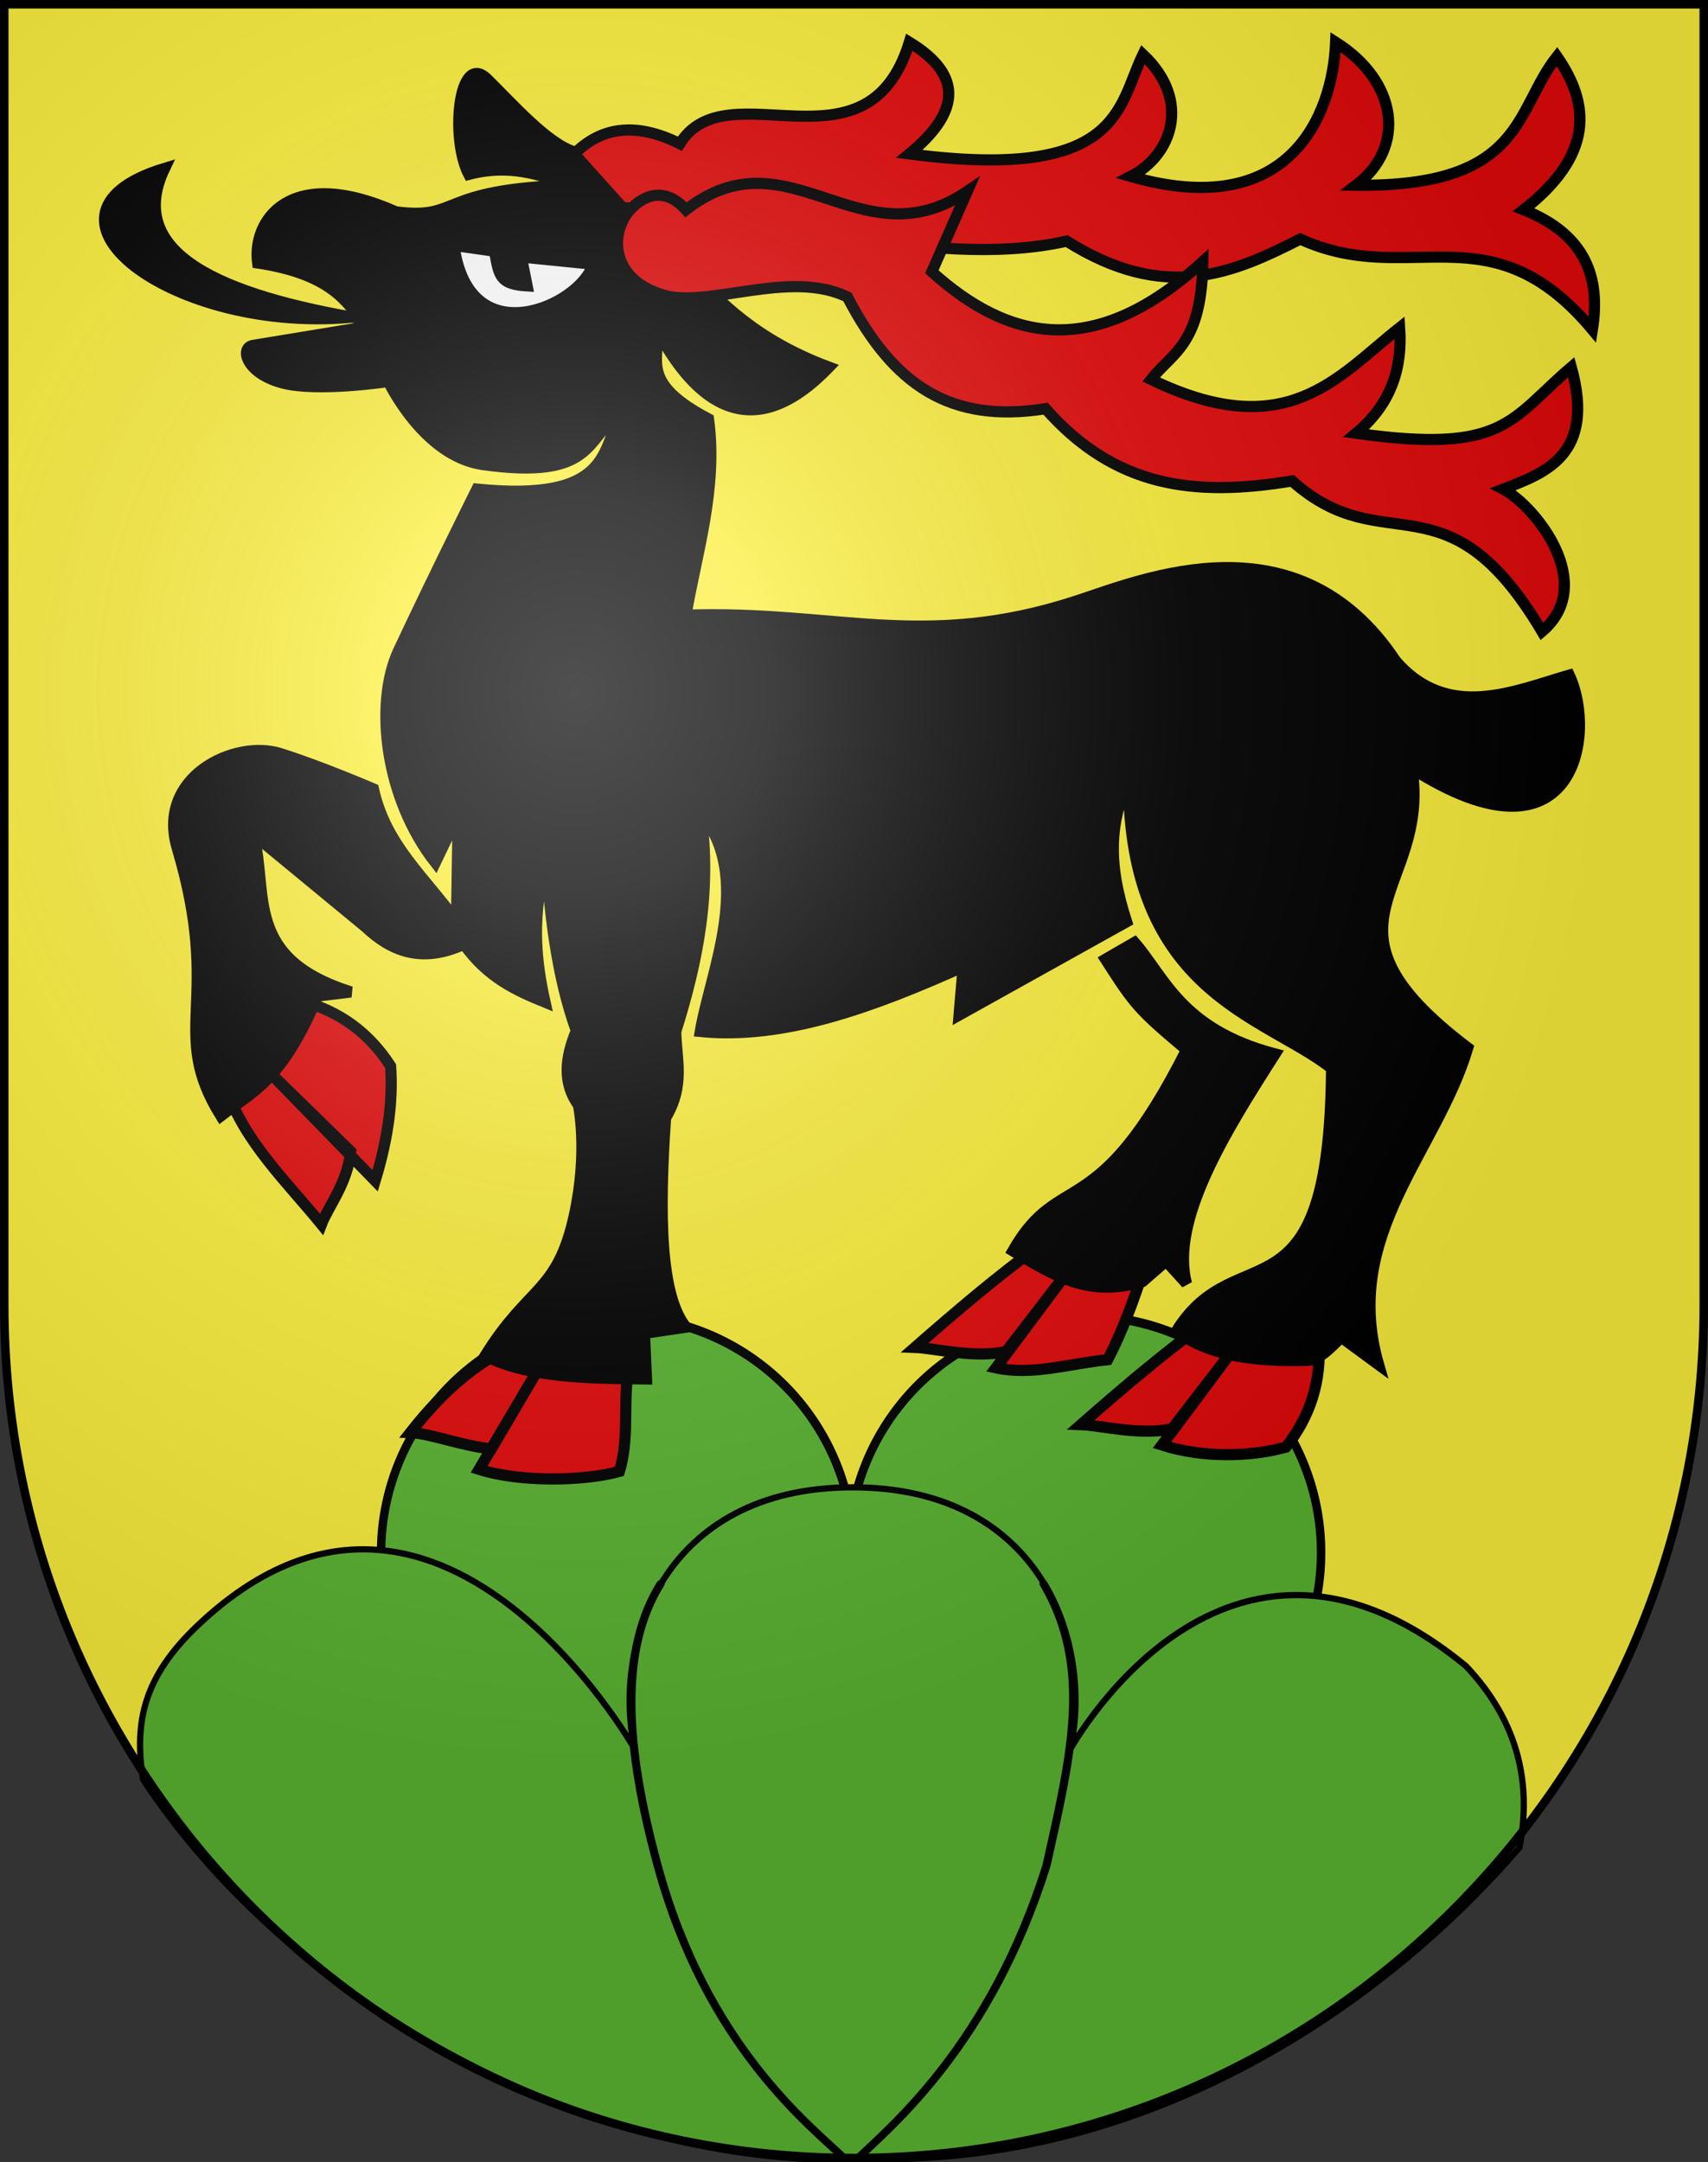 <?xml version="1.0" encoding="UTF-8" standalone="no"?>
<svg
   xmlns:i="http://ns.adobe.com/AdobeIllustrator/10.0/"
   xmlns:dc="http://purl.org/dc/elements/1.1/"
   xmlns:cc="http://web.resource.org/cc/"
   xmlns:rdf="http://www.w3.org/1999/02/22-rdf-syntax-ns#"
   xmlns:svg="http://www.w3.org/2000/svg"
   xmlns="http://www.w3.org/2000/svg"
   xmlns:xlink="http://www.w3.org/1999/xlink"
   xmlns:sodipodi="http://sodipodi.sourceforge.net/DTD/sodipodi-0.dtd"
   xmlns:inkscape="http://www.inkscape.org/namespaces/inkscape"
   height="763"
   width="603"
   version="1.0"
   id="svg20"
   sodipodi:version="0.32"
   inkscape:version="0.44.1"
   sodipodi:docname="Rebévelier-coat of arms.svg"
   sodipodi:docbase="F:\Mis Documentos\Mis imágenes\Encyclopédie\Escudos de Suiza">
  <rect width="100%" height="100%" fill="#333333" stroke="none"/>
  <defs
     id="defs29">
    <linearGradient
       id="linearGradient2893">
      <stop
         style="stop-color:#ffffff;stop-opacity:0.314;"
         offset="0"
         id="stop2895" />
      <stop
         id="stop2897"
         offset="0.19"
         style="stop-color:#ffffff;stop-opacity:0.251;" />
      <stop
         style="stop-color:#6b6b6b;stop-opacity:0.125;"
         offset="0.6"
         id="stop2901" />
      <stop
         style="stop-color:#000000;stop-opacity:0.125;"
         offset="1"
         id="stop2899" />
    </linearGradient>
    <linearGradient
       id="linearGradient2955">
      <stop
         style="stop-color:white;stop-opacity:0;"
         offset="0"
         id="stop2965" />
      <stop
         style="stop-color:black;stop-opacity:0.646;"
         offset="1"
         id="stop2959" />
    </linearGradient>
    <radialGradient
       inkscape:collect="always"
       xlink:href="#linearGradient2893"
       id="radialGradient3236"
       gradientUnits="userSpaceOnUse"
       gradientTransform="matrix(1.215,1.531577e-24,1.464684e-23,1.267,-839.192,-490.489)"
       cx="858.042"
       cy="579.933"
       fx="858.042"
       fy="579.933"
       r="300" />
  </defs>
  <sodipodi:namedview
     inkscape:window-height="682"
     inkscape:window-width="1024"
     inkscape:pageshadow="2"
     inkscape:pageopacity="0.0"
     guidetolerance="10.0"
     gridtolerance="10.0"
     objecttolerance="10.0"
     borderopacity="1.0"
     bordercolor="#666666"
     pagecolor="#ffffff"
     id="base"
     inkscape:zoom="0.48301887"
     inkscape:cx="203.82826"
     inkscape:cy="326.43125"
     inkscape:window-x="-4"
     inkscape:window-y="-4"
     inkscape:current-layer="layer2"
     showgrid="true"
     showguides="true"
     inkscape:guide-bbox="true" />
  <desc
     id="desc22">Coat of Arms of Canton of Freiburg (Fribourg)</desc>
  <g
     inkscape:groupmode="layer"
     id="layer1"
     inkscape:label="Fond écu"
     sodipodi:insensitive="true">
    <path
       id="path1899"
       d="M 1.5,1.5 L 1.5,460.368 C 1.5,626.678 135.815,761.5 301.5,761.5 C 467.185,761.5 601.5,626.678 601.5,460.368 L 601.5,1.5 L 1.5,1.5 z "
       style="fill:#fcef3c;fill-opacity:1" />
  </g>
  <g
     inkscape:groupmode="layer"
     id="layer2"
     inkscape:label="Meubles"
     sodipodi:insensitive="true">
    <g
       id="g73955">
      <path
         transform="matrix(0.995,0,0,1.089,-11.713,-127.497)"
         d="M 314.688 620.148 A 83.848 76.602 0 1 1  146.992,620.148 A 83.848 76.602 0 1 1  314.688 620.148 z"
         sodipodi:ry="76.601563"
         sodipodi:rx="83.847656"
         sodipodi:cy="620.14844"
         sodipodi:cx="230.83984"
         id="path73064"
         style="opacity:1;fill:#5ab532;fill-opacity:1;fill-rule:evenodd;stroke:black;stroke-width:3;stroke-linecap:round;stroke-linejoin:round;stroke-miterlimit:4;stroke-dasharray:none;stroke-opacity:1"
         sodipodi:type="arc" />
      <path
         sodipodi:type="arc"
         style="opacity:1;fill:#5ab532;fill-opacity:1;fill-rule:evenodd;stroke:black;stroke-width:3;stroke-linecap:round;stroke-linejoin:round;stroke-miterlimit:4;stroke-dasharray:none;stroke-opacity:1"
         id="path73068"
         sodipodi:cx="230.83984"
         sodipodi:cy="620.14844"
         sodipodi:rx="83.847656"
         sodipodi:ry="76.601563"
         d="M 314.688 620.148 A 83.848 76.602 0 1 1  146.992,620.148 A 83.848 76.602 0 1 1  314.688 620.148 z"
         transform="matrix(0.995,0,0,1.089,153.287,-127.497)" />
      <g
         transform="translate(72.159,502.225)"
         inkscape:label="Capa 1"
         id="g7353"
         style="opacity:1;display:inline">
        <g
           transform="matrix(1.31,0,0,1.197,-164.318,-651.865)"
           id="g31937">
          <path
             sodipodi:nodetypes="cssccssccccc"
             style="opacity:1;fill:#5ab532;fill-opacity:1;stroke:black;stroke-width:2.197;stroke-miterlimit:4;stroke-dasharray:none;stroke-opacity:1"
             d="M 300,524.125 C 233.135,524.125 214.965,579.578 223.219,616.531 C 223.219,616.531 153.243,493.179 69.133,572.695 C 50.023,590.748 46.488,606.759 49.727,627.172 C 99.216,702.25 195.964,757.967 288.219,761.188 C 292.137,761.294 296.054,761.344 300,761.344 C 306.437,761.344 312.858,761.219 319.219,760.938 C 320.002,760.903 320.78,760.851 321.562,760.812 C 410.457,757.26 486.717,707.386 535.219,651.156 C 539.5,629.741 535.46,607.297 516.406,587.188 C 431.264,516.988 376.781,616.531 376.781,616.531 C 385.038,579.578 366.862,524.125 300,524.125 z "
             transform="matrix(0.764,0,0,0.836,70.918,125.307)"
             id="path4760" />
          <path
             id="path2005"
             d="M 301.231,761.608 C 310.741,751.586 337.187,727.802 352.371,675.019 C 358.974,642.615 364.909,616.592 351.595,591.923"
             i:knockout="Off"
             style="opacity:1;fill:none;stroke:black;stroke-width:2.197;stroke-linecap:round;stroke-linejoin:round"
             sodipodi:nodetypes="ccc" />
          <path
             id="path2003"
             d="M 298.199,761.608 C 288.689,751.586 260.873,728.315 247.599,675.019 C 238.799,639.687 237.257,611.468 248.375,591.923"
             i:knockout="Off"
             style="opacity:1;fill:none;stroke:black;stroke-width:2.197;stroke-linecap:round;stroke-linejoin:round"
             sodipodi:nodetypes="csc" />
        </g>
      </g>
    </g>
    <g
       id="g72992"
       transform="matrix(3.943,0,0,3.943,-2715.066,-1396.711)">
      <path
         style="fill:#e20909;fill-opacity:1;fill-rule:evenodd;stroke:black;stroke-width:1px;stroke-linecap:butt;stroke-linejoin:miter;stroke-opacity:1"
         d="M 715.439,443.772 C 719.029,444.696 721.674,446.721 723.553,449.639 C 723.746,452.446 723.444,455.715 722.169,459.898 L 712.374,449.851 L 719.982,457.278 C 719.677,460.157 717.969,462.196 717.359,463.793 C 714.375,460.129 710.334,456.27 708.875,451.634 L 715.439,443.772 z "
         id="path69446"
         sodipodi:nodetypes="cccccccc" />
      <path
         style="fill:#e20909;fill-opacity:1;fill-rule:evenodd;stroke:black;stroke-width:1px;stroke-linecap:butt;stroke-linejoin:miter;stroke-opacity:1"
         d="M 745.134,475.601 C 744.139,478.932 745.091,482.455 744.036,485.908 C 740.978,486.771 735.19,486.911 731.474,485.725 L 737.023,476.333 L 732.572,483.895 C 729.932,483.622 727.025,482.491 725.317,482.431 C 728.365,478.552 731.768,475.566 735.683,474.261 L 745.134,475.601 z "
         id="path69444"
         sodipodi:nodetypes="cccccccc" />
      <path
         sodipodi:nodetypes="cccccccc"
         id="path68553"
         d="M 806.647,474.157 C 806.933,477.854 805.872,481.011 803.719,483.732 C 800.661,484.595 796.337,484.736 792.621,483.549 L 799.085,474.889 L 793.536,482.085 C 790.713,482.727 787.074,481.779 785.366,481.719 C 789.201,478.365 792.549,475.514 796.464,472.634 L 806.647,474.157 z "
         style="fill:#e20909;fill-opacity:1;fill-rule:evenodd;stroke:black;stroke-width:1px;stroke-linecap:butt;stroke-linejoin:miter;stroke-opacity:1" />
      <path
         style="fill:#e20909;fill-opacity:1;fill-rule:evenodd;stroke:black;stroke-width:1px;stroke-linecap:butt;stroke-linejoin:miter;stroke-opacity:1"
         d="M 791.232,467.065 C 790.054,470.761 788.993,473.553 787.755,475.908 C 784.208,476.283 780.984,477.339 777.755,476.64 L 784.219,467.98 L 778.67,475.176 C 775.847,475.818 772.208,474.87 770.5,474.81 C 774.335,471.455 777.683,468.605 781.598,465.725 L 791.232,467.065 z "
         id="path69440"
         sodipodi:nodetypes="cccccccc" />
      <path
         sodipodi:nodetypes="csccccccsccccccccccccccsccccccccccssccccsccscsscccccscccccc"
         id="path65005"
         d="M 750,409.281 C 763.368,408.826 771.267,412.492 785,408 C 790.959,406.051 804.807,400.228 813.536,413.366 C 818.231,418.801 824.207,416.05 829.085,414.647 C 831.579,419.965 829.608,432.314 815,423 C 816.738,434.001 805.268,436.839 820,448 C 817.191,457.399 808.659,464.753 812.013,476.353 L 808.67,473.9 C 807.796,474.767 806.706,475.936 805.728,475.965 C 801.185,476.1 796.991,475.655 793.902,473.366 C 799.378,464.514 807.627,473.357 807.804,449.83 C 801.732,445.089 789.567,443.078 789.634,423.915 C 787.978,427.857 787.704,431.319 789.451,436.719 L 774.451,445.072 L 774.817,440.745 C 766.787,444.34 758.829,447.282 751.281,446.536 C 752.162,441.251 756.085,432.743 751.34,427.026 C 752.322,434.107 751.007,440.423 749.085,446.536 C 749.12,449.033 749.937,451.334 748.17,454.281 C 747.574,462.933 747.687,470.167 750,473 L 746.281,473.549 L 746.464,477.634 C 741.17,477.58 735.878,477.522 732.013,475.562 C 735.938,469.228 738.471,469.943 740,463 C 741.277,457.202 740.366,453.124 740.366,453.124 C 738.956,451.178 739.159,448.909 740.183,446.477 C 738.451,441.686 737.649,435.655 737.379,428.915 C 737.326,433.835 735.683,436.371 737.379,443.915 C 734.792,442.861 732.232,441.701 730.124,438.732 C 726.362,440.448 723.644,439.38 721.34,437.209 L 711.281,428.915 C 712.64,434.315 710.4,439.958 720,443 L 717.013,443.366 C 713.782,451.078 711.12,451.951 708.353,454.098 C 703.616,446.447 708.547,443.913 704.451,430.137 C 702.542,423.716 709.6,420.381 713.66,421.66 C 717.319,422.812 722.013,424.83 722.013,424.83 C 723.114,429.871 726.628,432.717 729.451,436.66 L 729.6,427.174 L 727.556,431.425 C 723.02,425.641 722.061,417.16 724.268,412.451 C 727.454,405.652 731.281,398 731.281,398 C 743.149,399.169 742.477,394.638 744.144,391.17 C 740.956,393.391 741.936,397.211 731.83,395.804 C 726.494,395.061 723.353,388.366 723.353,388.366 C 723.353,388.366 716.989,389.334 713.843,388.49 C 710.592,387.617 710.02,385.339 711.241,385.139 L 721.281,383.49 C 719.687,381.094 718.012,378.722 711.647,377.758 C 711.142,374.009 714.443,368.931 724.026,373.183 C 729.877,373.948 727.601,371.15 739.634,370.804 C 736.917,369.856 734.217,368.876 730.549,369.83 C 728.874,366.619 729.631,358.781 732.196,361.294 C 734.443,363.495 737.582,367.079 740,367.817 L 750,378 C 753.101,381.362 756.355,384.68 762.804,387.085 C 759.22,390.792 752.98,394.909 747.013,383 C 748.469,385.874 744.9,387.975 752.013,391.719 C 752.878,397.914 750.889,403.963 750,409.281 z "
         style="fill:black;fill-opacity:1;fill-rule:evenodd;stroke:#010000;stroke-width:1px;stroke-linecap:butt;stroke-linejoin:miter;stroke-opacity:1" />
      <path
         sodipodi:nodetypes="ccccccccccccccc"
         id="path65892"
         d="M 740,368 C 742.435,365.549 745.552,365.145 749.451,367.085 C 753.682,360.255 766.222,370.353 770,358 C 775.055,361.086 774.332,364.426 770,368 C 788.986,370.494 788.652,363.74 790.915,359.098 C 795.297,363.224 793.515,368.144 789.817,370.013 C 804.034,374.108 807.901,364.559 808.17,358 C 813.756,361.528 814.477,367.399 810,370.804 C 825.1,370.969 824.168,364.08 827.987,359.281 C 831.017,363.642 831.21,368.153 825,373 C 830.577,375.222 831.906,379.077 831.157,383.732 C 821.978,372.75 814.814,380.109 805,375.621 C 799.017,378.649 792.935,381.378 784.085,375.804 C 771.903,378.563 755.644,372.857 744.327,372.817 L 740,368 z "
         style="fill:#e20909;fill-opacity:1;fill-rule:evenodd;stroke:black;stroke-width:1px;stroke-linecap:butt;stroke-linejoin:miter;stroke-opacity:1" />
      <path
         sodipodi:nodetypes="ccccccccccccccss"
         id="path66779"
         d="M 745,373 C 745.998,371.894 747.955,370.73 750,373 C 759.199,365.836 765.568,377.868 775.183,371.353 L 772.013,378.549 C 778.851,384.709 786.527,386.537 796.281,377.634 C 796.171,385.096 793.577,385.726 791.647,388.183 C 803.786,394.056 808.311,387.966 813.902,383.549 C 814.153,387.143 813.159,390.381 810,393 C 823.375,394.891 823.765,391.763 829.268,387.085 C 831.444,394.949 826.96,396.536 823.17,398 C 826.043,399.503 831.649,406.497 826.647,410.745 C 818.09,396.311 812.558,404.662 804.268,397.268 C 795.395,398.742 788.374,397.787 782.196,390.804 C 773.672,392.144 768.583,388.735 764.451,380.804 C 759.309,378.288 751.933,381.845 747.928,380.621 C 743.121,379.152 743.201,374.995 745,373 z "
         style="fill:#e20909;fill-opacity:1;fill-rule:evenodd;stroke:black;stroke-width:1px;stroke-linecap:butt;stroke-linejoin:miter;stroke-opacity:1" />
      <path
         sodipodi:nodetypes="ccccccccc"
         id="path67666"
         d="M 790.161,438.569 C 792.868,441.674 794.313,446.333 802.745,448.549 C 798.379,455.381 793.302,463.43 794.817,469.098 L 792.987,467.085 L 790.883,468.915 C 786.288,470.288 783.379,468.674 779.268,466.17 C 783.493,458.771 786.799,464.063 794.817,448.183 C 790.499,444.554 790.183,444.158 787.562,440.072 L 790.161,438.569 z "
         style="fill:black;fill-opacity:1;fill-rule:evenodd;stroke:black;stroke-width:1px;stroke-linecap:butt;stroke-linejoin:miter;stroke-opacity:1" />
      <path
         sodipodi:nodetypes="cccc"
         id="path69448"
         d="M 721.464,382.451 C 704.852,384.728 689.457,373.484 703.318,369.294 C 699.668,376.933 708.414,380.684 721.281,382.817 L 721.464,382.451 z "
         style="fill:black;fill-opacity:1;fill-rule:evenodd;stroke:black;stroke-width:1px;stroke-linecap:butt;stroke-linejoin:miter;stroke-opacity:1" />
      <path
         sodipodi:nodetypes="cccccc"
         id="path70335"
         d="M 729.224,376.188 L 732.859,376.706 C 733.259,378.921 733.306,379.666 735.776,379.812 L 735.259,377.224 L 741.682,377.871 C 740.549,381.575 730.568,386.155 729.224,376.188 z "
         style="fill:white;fill-opacity:1;fill-rule:evenodd;stroke:black;stroke-width:1px;stroke-linecap:butt;stroke-linejoin:miter;stroke-opacity:1" />
    </g>
  </g>
  <g
     inkscape:groupmode="layer"
     id="layer3"
     inkscape:label="Reflet final"
     style="display:inline"
     sodipodi:insensitive="true">
    <path
       style="fill:url(#radialGradient3236);fill-opacity:1"
       d="M 1.5,1.5 L 1.5,460.368 C 1.5,626.679 135.815,761.5 301.5,761.5 C 467.185,761.5 601.5,626.679 601.5,460.368 L 601.5,1.5 L 1.5,1.5 z "
       id="path2346" />
  </g>
  <g
     inkscape:groupmode="layer"
     id="layer4"
     inkscape:label="Contour final"
     style="display:inline"
     sodipodi:insensitive="true">
    <path
       style="fill:none;fill-opacity:1;stroke:#000000;stroke-width:3;stroke-miterlimit:4;stroke-dasharray:none;stroke-opacity:1"
       d="M 1.5,1.5 L 1.5,460.368 C 1.5,626.679 135.815,761.5 301.5,761.5 C 467.185,761.5 601.5,626.679 601.5,460.368 L 601.5,1.5 L 1.5,1.5 z "
       id="path3239" />
  </g>
</svg>
